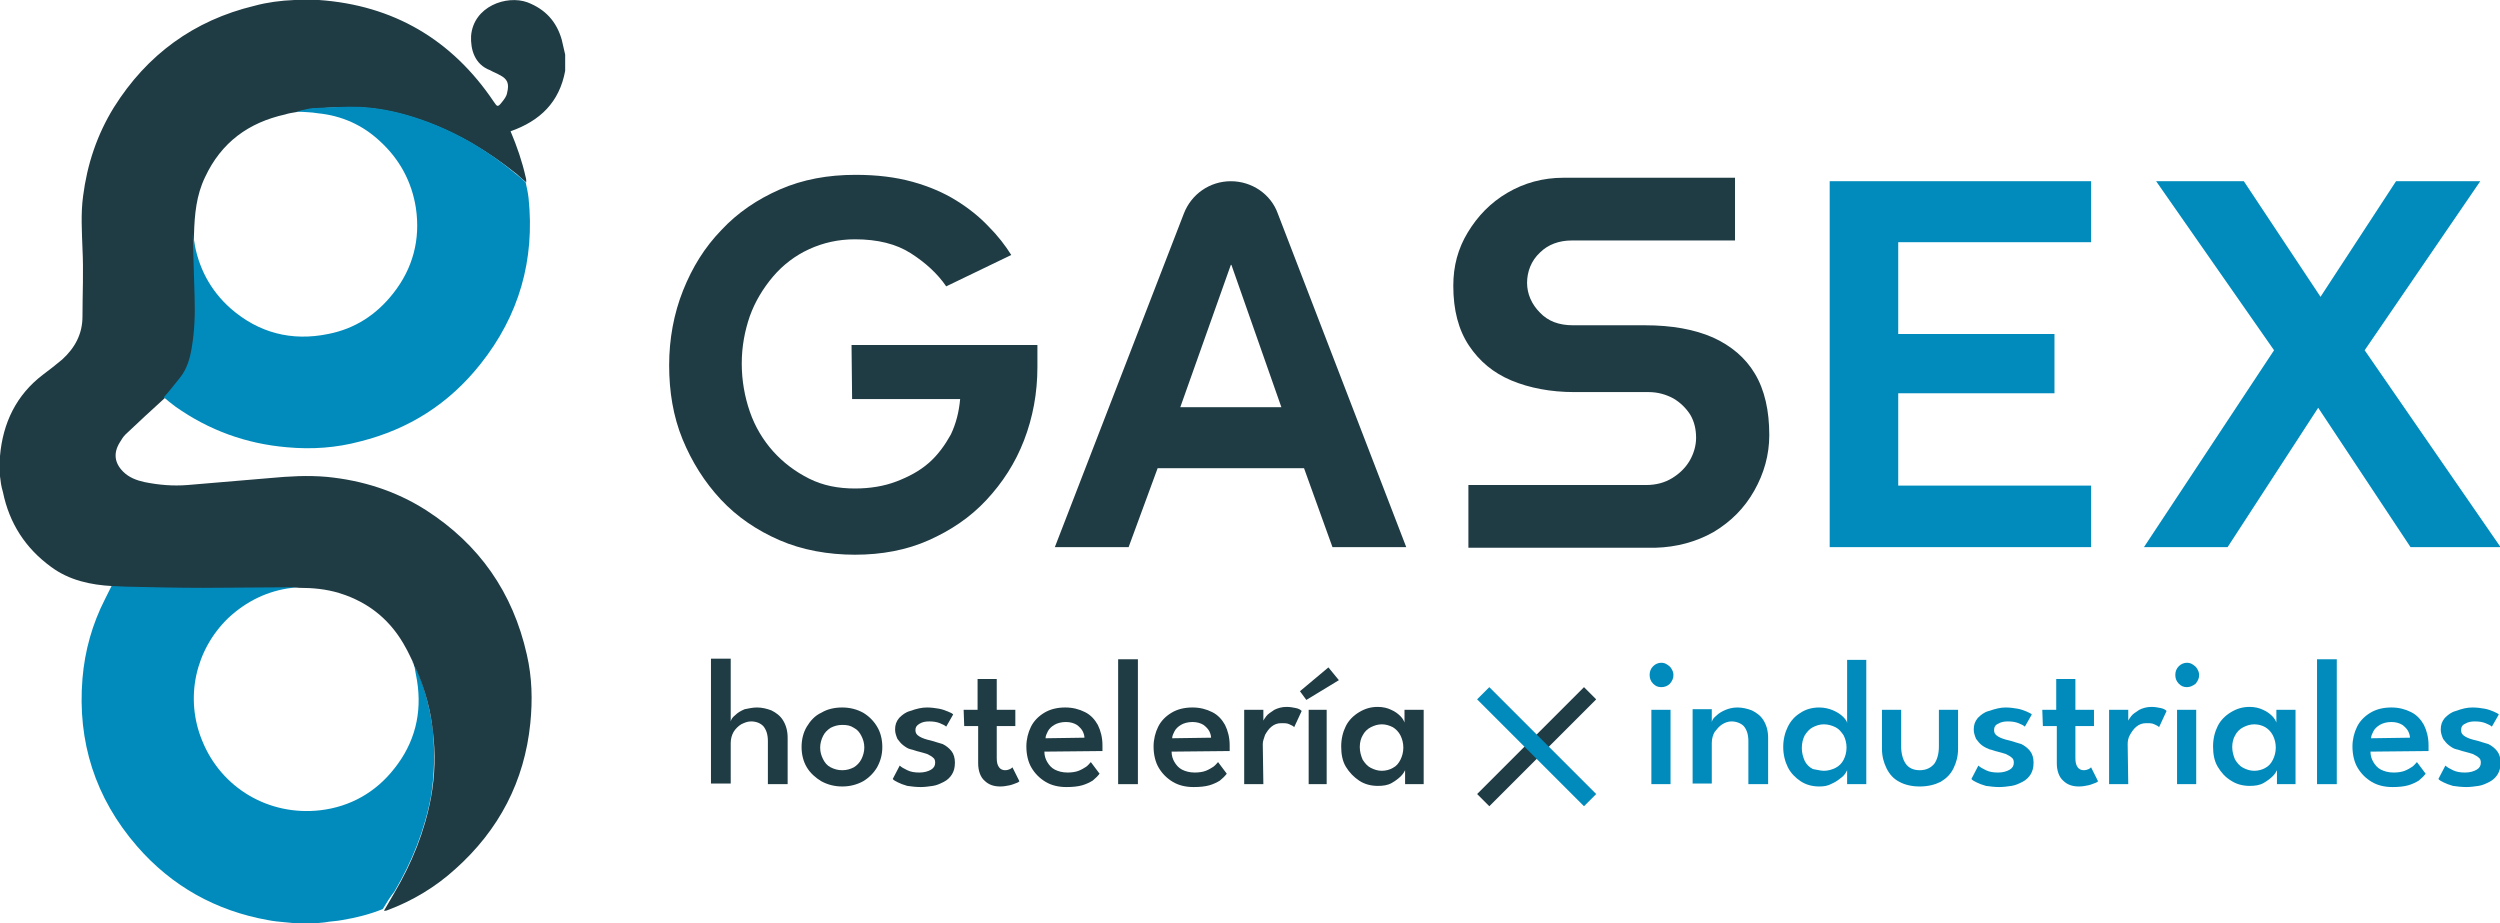 <?xml version="1.0" encoding="UTF-8"?>
<!-- Generator: Adobe Illustrator 26.5.0, SVG Export Plug-In . SVG Version: 6.00 Build 0)  -->
<svg xmlns="http://www.w3.org/2000/svg" xmlns:xlink="http://www.w3.org/1999/xlink" version="1.1" id="Capa_2_00000018198959324891314890000015737766879384888195_" x="0px" y="0px" viewBox="0 0 430.4 158.9" style="enable-background:new 0 0 430.4 158.9;" xml:space="preserve">
<style type="text/css">
	.st0{fill:#008BBC;}
	.st1{fill:#1F3B44;}
</style>
<g id="Capa_1-2">
	<g>
		<g>
			<path class="st0" d="M65.9,156.5c-2.2,0.9-4.6,1.5-7,1.9c-1,0.2-2,0.2-3,0.4c-0.7,0.1-1.4,0.1-2.1,0.2h-2.4l-2.1-0.2     c-1.1-0.1-2.2-0.2-3.2-0.4c-8.9-1.6-16.5-5.8-22.5-12.7c-7.2-8.3-10.3-18-9.4-28.9c0.4-4.8,1.7-9.4,3.9-13.7     c0.4-0.8,0.8-1.6,1.2-2.4c0.8,0.1,1.6,0.1,2.5,0.1c4.4,0.1,8.7,0.2,13.1,0.2c5.1,0,10.2-0.1,15.3-0.1c0.4,0,0.8,0.1,1.2,0.1     c-0.4,0.1-0.7,0.1-1.1,0.2c-4.2,0.5-7.9,2.3-11,5.2c-5.7,5.5-7.5,13.8-4.5,21.1c3.3,8.2,11.5,13,20.3,12     c5.2-0.6,9.6-3.1,12.8-7.2c3.5-4.4,4.8-9.5,3.9-15.1c-0.2-0.9-0.3-1.8-0.5-2.8c0.1,0.2,0.2,0.3,0.3,0.5c1.5,3.4,2.4,6.9,2.9,10.6     c0.4,3.9,0.3,7.8-0.3,11.6c-1.1,5.9-3.3,11.3-6.3,16.4C67.1,154.5,66.5,155.5,65.9,156.5L65.9,156.5z"></path>
			<path class="st1" d="M97.3,11.7c0,0.2,0,0.3,0,0.5c-1,5.4-4.3,8.6-9.4,10.4c1.1,2.6,2,5.2,2.6,7.9c0.1,0.3,0.1,0.6,0.1,0.9     c-0.6-0.5-1.1-0.9-1.6-1.4C84,26,78.6,22.8,72.6,20.7c-3.4-1.2-6.9-2-10.5-2.2c-2.6-0.1-5.2,0-7.9,0.2c-1.1,0.1-2.2,0.4-3.2,0.6     c-0.6,0.1-1.3,0.2-1.9,0.4c-6.3,1.4-11,4.8-13.8,10.8c-1.5,3.1-1.8,6.4-1.9,9.8c0,0.3,0,0.5,0,0.8c0.1,3.4,0.2,6.7,0.3,10.1     c0.1,3,0,5.9-0.5,8.8c-0.3,1.8-0.8,3.6-2,5.1c-0.9,1.2-1.9,2.3-2.8,3.4c-2.3,2.1-4.6,4.2-6.8,6.3c-0.4,0.4-0.7,0.9-1,1.4     c-1.1,1.8-0.9,3.5,0.6,5c1,1,2.3,1.5,3.7,1.8c2.5,0.5,4.9,0.7,7.4,0.5c4.7-0.4,9.5-0.8,14.2-1.2c3.2-0.3,6.5-0.5,9.8-0.2     c6.1,0.6,11.8,2.4,17,5.7c9.2,5.9,15,14.2,17.4,24.9c0.9,3.9,1,7.8,0.6,11.8c-1,10-5.4,18.4-12.9,25.1c-3.4,3.1-7.4,5.5-11.7,7.1     c-0.2,0.1-0.4,0.1-0.6,0.1c0.6-1,1.2-2.1,1.8-3.1c3-5.1,5.2-10.5,6.3-16.4c0.7-3.8,0.8-7.7,0.3-11.6c-0.4-3.7-1.4-7.2-2.9-10.6     c-0.1-0.2-0.2-0.3-0.3-0.5l0,0c-0.1-0.2-0.1-0.4-0.2-0.6c-0.4-0.8-0.8-1.7-1.2-2.4c-2.5-4.7-6.3-7.9-11.5-9.5     c-2.3-0.7-4.6-0.9-6.9-0.9c-0.4,0-0.8-0.1-1.2-0.1c-5.1,0-10.2,0.1-15.3,0.1c-4.4,0-8.7-0.1-13.1-0.2c-0.8,0-1.6-0.1-2.5-0.1     c-3.8-0.2-7.5-1-10.6-3.3c-4.4-3.2-7.2-7.5-8.3-12.9C0.2,83.7,0.1,82.9,0,82c0-1.2,0-2.3,0-3.5c0.5-5.7,2.8-10.5,7.4-14     c1.1-0.8,2.2-1.7,3.3-2.6c2.2-2,3.5-4.4,3.5-7.4c0-3.9,0.2-7.8,0-11.7c-0.1-3-0.3-6,0.1-9c0.7-5.5,2.4-10.6,5.3-15.3     C25.3,9.4,33.4,3.5,43.8,1c2.2-0.6,4.5-0.9,6.9-1h0.7c0.9,0,1.8,0,2.8,0c0.2,0,0.5,0,0.7,0C67.7,0.9,77.8,6.8,85,17.5     c0.6,0.9,0.7,1,1.4,0.1c0.4-0.5,0.8-1,0.9-1.6c0.4-1.6,0.1-2.4-1.3-3.1c-0.5-0.3-1.1-0.5-1.6-0.8c-2.7-1-3.4-3.6-3.3-5.9     c0.4-5.1,6.1-7.1,9.7-5.8c3.1,1.2,5,3.3,5.9,6.4c0.2,0.8,0.4,1.7,0.6,2.6c0,0.2,0,0.3,0,0.5C97.3,10.6,97.3,11.1,97.3,11.7     L97.3,11.7z"></path>
			<path class="st0" d="M51,19.2c1.1-0.2,2.2-0.6,3.2-0.6c2.6-0.1,5.2-0.3,7.9-0.2c3.6,0.2,7.1,1,10.5,2.2c6,2.1,11.4,5.3,16.3,9.4     c0.6,0.5,1.1,0.9,1.6,1.4c0.2,0.9,0.4,1.8,0.5,2.7c1.1,10.6-1.6,20.2-8.3,28.6C77.3,69.5,70.4,73.9,62,76     c-4.1,1.1-8.3,1.4-12.6,1c-7-0.6-13.4-2.9-19.2-7c-0.7-0.5-1.4-1.1-2-1.6c1-1.1,1.9-2.3,2.8-3.4c1.2-1.5,1.7-3.3,2-5.1     c0.5-2.9,0.6-5.8,0.5-8.8c-0.1-3.4-0.2-6.7-0.3-10.1c0-0.3,0-0.5,0-0.8c0.1,0.4,0.1,0.8,0.2,1.2c0.7,4.6,2.8,8.6,6.3,11.7     c4.8,4.2,10.5,5.7,16.8,4.4c4.6-0.9,8.3-3.3,11.2-7c3.4-4.3,4.7-9.3,3.9-14.7c-0.7-4.5-2.8-8.4-6.2-11.5c-3-2.8-6.6-4.4-10.7-4.8     C53.6,19.3,52.3,19.3,51,19.2L51,19.2z"></path>
			<path class="st0" d="M71.2,114.4c-0.1-0.2-0.1-0.4-0.2-0.6C71,114,71.1,114.2,71.2,114.4z"></path>
		</g>
		<g>
			<path class="st1" d="M130.3,121.8c0.9,0,1.7,0.2,2.5,0.5c0.8,0.4,1.5,0.9,2,1.7c0.5,0.8,0.8,1.8,0.8,3v8h-3.4v-7.4     c0-1.2-0.3-2-0.8-2.6c-0.5-0.5-1.2-0.8-2.1-0.8c-0.6,0-1.1,0.2-1.7,0.5c-0.5,0.3-1,0.8-1.3,1.3c-0.3,0.5-0.5,1.2-0.5,1.9v7h-3.4     v-21.5h3.4v10.8c0.1-0.4,0.3-0.7,0.8-1.1c0.4-0.4,0.9-0.7,1.6-1C128.8,122,129.5,121.8,130.3,121.8L130.3,121.8z"></path>
			<path class="st1" d="M145,135.4c-1.3,0-2.5-0.3-3.6-0.9c-1-0.6-1.9-1.4-2.5-2.4c-0.6-1-0.9-2.2-0.9-3.5s0.3-2.5,0.9-3.5     c0.6-1,1.4-1.9,2.5-2.4c1-0.6,2.2-0.9,3.6-0.9c1.3,0,2.5,0.3,3.6,0.9c1,0.6,1.8,1.4,2.4,2.4c0.6,1,0.9,2.2,0.9,3.5     c0,1.3-0.3,2.4-0.9,3.5c-0.6,1-1.4,1.8-2.4,2.4C147.5,135.1,146.3,135.4,145,135.4z M145,132.6c0.8,0,1.4-0.2,2-0.5     c0.5-0.3,1-0.8,1.3-1.4c0.3-0.6,0.5-1.3,0.5-2c0-0.8-0.2-1.4-0.5-2c-0.3-0.6-0.7-1.1-1.3-1.4c-0.6-0.4-1.2-0.5-2-0.5     s-1.4,0.2-2,0.5c-0.6,0.4-1,0.8-1.3,1.4c-0.3,0.6-0.5,1.3-0.5,2c0,0.8,0.2,1.4,0.5,2c0.3,0.6,0.7,1.1,1.3,1.4     C143.6,132.4,144.2,132.6,145,132.6z"></path>
			<path class="st1" d="M159.6,121.8c0.7,0,1.4,0.1,2,0.2c0.6,0.1,1.1,0.3,1.6,0.5s0.7,0.3,0.9,0.5l-1.2,2.1     c-0.2-0.2-0.6-0.4-1.1-0.6c-0.5-0.2-1.1-0.3-1.8-0.3s-1.2,0.1-1.7,0.4s-0.7,0.6-0.7,1.1c0,0.5,0.2,0.8,0.7,1.1     c0.5,0.3,1.1,0.5,2,0.7c0.7,0.2,1.3,0.4,2,0.6c0.6,0.3,1.1,0.7,1.5,1.2c0.4,0.5,0.6,1.2,0.6,2c0,0.9-0.2,1.5-0.5,2     s-0.8,1-1.4,1.3c-0.6,0.3-1.2,0.6-1.9,0.7c-0.7,0.1-1.4,0.2-2.1,0.2c-0.8,0-1.6-0.1-2.3-0.2c-0.7-0.2-1.2-0.4-1.6-0.6     c-0.4-0.2-0.8-0.4-0.9-0.6l1.2-2.3c0.3,0.3,0.7,0.5,1.3,0.8c0.6,0.3,1.3,0.4,2.1,0.4c0.8,0,1.5-0.2,2-0.5     c0.5-0.3,0.7-0.7,0.7-1.2c0-0.4-0.1-0.7-0.4-0.9c-0.2-0.2-0.6-0.4-1-0.6c-0.4-0.1-0.9-0.3-1.4-0.4c-0.5-0.1-0.9-0.3-1.4-0.4     s-0.9-0.4-1.3-0.7c-0.4-0.3-0.7-0.7-1-1.1c-0.2-0.5-0.4-1-0.4-1.6c0-0.8,0.2-1.4,0.7-2c0.5-0.5,1.1-1,1.9-1.2     C157.8,122,158.7,121.8,159.6,121.8L159.6,121.8z"></path>
			<path class="st1" d="M165.9,122.2h2.4v-5.3h3.3v5.3h3.2v2.8h-3.2v5.5c0,0.7,0.1,1.2,0.4,1.6c0.2,0.3,0.6,0.5,1,0.5     c0.4,0,0.7-0.1,0.9-0.2c0.2-0.1,0.3-0.2,0.4-0.3l1.2,2.4c-0.1,0.1-0.2,0.2-0.5,0.3c-0.3,0.1-0.7,0.3-1.2,0.4     c-0.5,0.1-1,0.2-1.6,0.2c-1.1,0-2-0.3-2.7-1c-0.7-0.6-1.1-1.7-1.1-3V125h-2.4L165.9,122.2L165.9,122.2z"></path>
			<path class="st1" d="M179.8,129.4c0,0.7,0.2,1.3,0.5,1.8c0.3,0.5,0.7,1,1.3,1.3c0.6,0.3,1.3,0.5,2.2,0.5c0.7,0,1.4-0.1,1.9-0.3     c0.5-0.2,1-0.5,1.3-0.7s0.6-0.6,0.8-0.8l1.5,2c-0.3,0.4-0.7,0.8-1.2,1.2c-0.5,0.3-1.1,0.6-1.8,0.8c-0.7,0.2-1.6,0.3-2.7,0.3     c-1.4,0-2.6-0.3-3.6-0.9c-1-0.6-1.8-1.4-2.4-2.4c-0.6-1-0.9-2.3-0.9-3.7c0-1.2,0.3-2.4,0.8-3.4c0.5-1,1.3-1.8,2.3-2.4     c1-0.6,2.2-0.9,3.6-0.9c1.3,0,2.4,0.3,3.4,0.8c1,0.5,1.7,1.3,2.2,2.2c0.5,1,0.8,2.2,0.8,3.5c0,0.1,0,0.3,0,0.5s0,0.4,0,0.5     L179.8,129.4L179.8,129.4z M186.7,127c0-0.3-0.1-0.7-0.3-1.1c-0.2-0.4-0.6-0.8-1-1.1c-0.5-0.3-1.1-0.5-1.9-0.5     c-0.8,0-1.5,0.2-2,0.5c-0.5,0.3-0.9,0.7-1.1,1.1c-0.2,0.4-0.4,0.8-0.4,1.2L186.7,127L186.7,127z"></path>
			<path class="st1" d="M195.9,135h-3.4v-21.5h3.4V135z"></path>
			<path class="st1" d="M201.7,129.4c0,0.7,0.2,1.3,0.5,1.8c0.3,0.5,0.7,1,1.3,1.3c0.6,0.3,1.3,0.5,2.2,0.5c0.7,0,1.4-0.1,1.9-0.3     c0.5-0.2,1-0.5,1.3-0.7c0.4-0.3,0.6-0.6,0.8-0.8l1.5,2c-0.3,0.4-0.7,0.8-1.2,1.2c-0.5,0.3-1.1,0.6-1.8,0.8     c-0.7,0.2-1.6,0.3-2.7,0.3c-1.4,0-2.6-0.3-3.6-0.9c-1-0.6-1.8-1.4-2.4-2.4c-0.6-1-0.9-2.3-0.9-3.7c0-1.2,0.3-2.4,0.8-3.4     c0.5-1,1.3-1.8,2.3-2.4s2.2-0.9,3.6-0.9c1.3,0,2.4,0.3,3.4,0.8c1,0.5,1.7,1.3,2.2,2.2c0.5,1,0.8,2.2,0.8,3.5c0,0.1,0,0.3,0,0.5     s0,0.4,0,0.5L201.7,129.4L201.7,129.4z M208.5,127c0-0.3-0.1-0.7-0.3-1.1c-0.2-0.4-0.6-0.8-1-1.1c-0.5-0.3-1.1-0.5-1.9-0.5     c-0.8,0-1.5,0.2-2,0.5c-0.5,0.3-0.9,0.7-1.1,1.1c-0.2,0.4-0.4,0.8-0.4,1.2L208.5,127L208.5,127z"></path>
			<path class="st1" d="M217.5,135h-3.3v-12.8h3.3v2.1h-0.1c0.1-0.3,0.3-0.6,0.6-1c0.3-0.4,0.8-0.7,1.4-1.1c0.6-0.3,1.3-0.5,2.1-0.5     c0.6,0,1.1,0.1,1.6,0.2s0.8,0.3,1,0.5l-1.3,2.8c-0.1-0.2-0.4-0.3-0.8-0.5c-0.4-0.2-0.8-0.2-1.4-0.2c-0.7,0-1.2,0.2-1.7,0.6     c-0.5,0.4-0.8,0.9-1.1,1.4c-0.2,0.6-0.4,1.1-0.4,1.6L217.5,135L217.5,135z"></path>
			<path class="st1" d="M224.9,120.5l-1.1-1.5l4.9-4.1l1.8,2.2L224.9,120.5L224.9,120.5z M225.3,135v-12.8h3.1V135H225.3z"></path>
			<path class="st1" d="M241.9,135v-2.4c-0.1,0.2-0.3,0.6-0.7,1c-0.4,0.4-0.9,0.8-1.6,1.2c-0.7,0.4-1.5,0.5-2.4,0.5     c-1.2,0-2.3-0.3-3.2-0.9s-1.7-1.4-2.3-2.4c-0.6-1-0.8-2.2-0.8-3.5c0-1.3,0.3-2.5,0.8-3.5c0.5-1,1.3-1.8,2.3-2.4     c1-0.6,2-0.9,3.2-0.9c0.9,0,1.7,0.2,2.3,0.5c0.7,0.3,1.2,0.7,1.6,1.1c0.4,0.4,0.6,0.8,0.7,1.1v-2.2h3.3V135L241.9,135L241.9,135z      M234.1,128.6c0,0.8,0.2,1.5,0.5,2.2c0.4,0.6,0.8,1.1,1.4,1.4c0.6,0.3,1.2,0.5,1.9,0.5c0.7,0,1.4-0.2,1.9-0.5     c0.6-0.3,1-0.8,1.3-1.4s0.5-1.3,0.5-2.1c0-0.8-0.2-1.5-0.5-2.1c-0.3-0.6-0.8-1.1-1.3-1.4c-0.6-0.3-1.2-0.5-1.9-0.5     c-0.7,0-1.3,0.2-1.9,0.5c-0.6,0.3-1.1,0.8-1.4,1.4C234.3,127.1,234.1,127.8,234.1,128.6L234.1,128.6z"></path>
			<path class="st1" d="M256.4,138.8l-2.1-2.1l18.4-18.4l2.1,2.1L256.4,138.8L256.4,138.8z"></path>
			<path class="st0" d="M274.8,136.7l-2.1,2.1l-18.4-18.4l2.1-2.1L274.8,136.7z"></path>
			<path class="st0" d="M286,118.3c-0.6,0-1-0.2-1.4-0.6c-0.4-0.4-0.6-0.9-0.6-1.5s0.2-1.1,0.6-1.5c0.4-0.4,0.9-0.6,1.4-0.6     c0.4,0,0.7,0.1,1,0.3c0.3,0.2,0.6,0.4,0.8,0.8c0.2,0.3,0.3,0.7,0.3,1c0,0.6-0.2,1-0.6,1.5C287.1,118.1,286.6,118.3,286,118.3z      M284.3,135v-12.8h3.3V135H284.3z"></path>
			<path class="st0" d="M299.1,121.8c0.9,0,1.7,0.2,2.5,0.5c0.8,0.4,1.5,0.9,2,1.7c0.5,0.8,0.8,1.8,0.8,3v8H301v-7.4     c0-1.2-0.3-2-0.8-2.6c-0.5-0.5-1.3-0.8-2.1-0.8c-0.6,0-1.1,0.2-1.6,0.5c-0.5,0.3-0.9,0.8-1.3,1.3c-0.3,0.5-0.5,1.2-0.5,1.9v7     h-3.3v-12.8h3.3v2.2c0.1-0.4,0.3-0.7,0.8-1.1c0.4-0.4,0.9-0.7,1.6-1C297.6,122,298.3,121.8,299.1,121.8L299.1,121.8z"></path>
			<path class="st0" d="M313.2,135.4c-1.2,0-2.3-0.3-3.2-0.9c-0.9-0.6-1.7-1.4-2.2-2.4c-0.5-1-0.8-2.2-0.8-3.5     c0-1.3,0.3-2.5,0.8-3.5c0.5-1,1.2-1.8,2.2-2.4c0.9-0.6,2-0.9,3.2-0.9c0.9,0,1.7,0.2,2.4,0.5c0.7,0.3,1.3,0.7,1.7,1.1     c0.4,0.4,0.7,0.8,0.7,1.1v-10.9h3.3V135H318v-2.4c-0.2,0.4-0.4,0.8-0.9,1.2c-0.5,0.4-1,0.8-1.7,1.1     C314.7,135.3,314,135.4,313.2,135.4L313.2,135.4z M314,132.7c0.7,0,1.4-0.2,2-0.5s1.1-0.8,1.4-1.4s0.5-1.3,0.5-2.1     c0-0.8-0.2-1.5-0.5-2.1c-0.4-0.6-0.8-1.1-1.4-1.4c-0.6-0.3-1.3-0.5-2-0.5c-0.7,0-1.3,0.2-1.9,0.5s-1,0.8-1.4,1.4     c-0.3,0.6-0.5,1.3-0.5,2.2c0,0.8,0.2,1.5,0.5,2.2c0.3,0.6,0.8,1.1,1.4,1.4C312.8,132.5,313.4,132.7,314,132.7L314,132.7z"></path>
			<path class="st0" d="M327.3,128.5c0,1.2,0.3,2.3,0.8,3c0.5,0.7,1.3,1.1,2.4,1.1c1.1,0,1.9-0.4,2.5-1.1c0.5-0.7,0.8-1.7,0.8-3     v-6.3h3.3v6.7c0,1.3-0.3,2.4-0.8,3.4c-0.5,1-1.2,1.7-2.2,2.3c-1,0.5-2.2,0.8-3.6,0.8s-2.6-0.3-3.5-0.8c-1-0.5-1.7-1.3-2.2-2.3     c-0.5-1-0.8-2.1-0.8-3.4v-6.7h3.3L327.3,128.5L327.3,128.5z"></path>
			<path class="st0" d="M345.3,121.8c0.7,0,1.4,0.1,2,0.2c0.6,0.1,1.1,0.3,1.6,0.5c0.4,0.2,0.7,0.3,0.9,0.5l-1.2,2.1     c-0.2-0.2-0.6-0.4-1.1-0.6c-0.5-0.2-1.1-0.3-1.8-0.3s-1.2,0.1-1.7,0.4c-0.5,0.2-0.7,0.6-0.7,1.1c0,0.5,0.2,0.8,0.7,1.1     c0.5,0.3,1.1,0.5,2,0.7c0.7,0.2,1.3,0.4,2,0.6c0.6,0.3,1.1,0.7,1.5,1.2c0.4,0.5,0.6,1.2,0.6,2c0,0.9-0.2,1.5-0.5,2     s-0.8,1-1.4,1.3c-0.6,0.3-1.2,0.6-1.9,0.7s-1.4,0.2-2.1,0.2c-0.8,0-1.6-0.1-2.3-0.2c-0.7-0.2-1.2-0.4-1.6-0.6     c-0.4-0.2-0.8-0.4-0.9-0.6l1.2-2.3c0.3,0.3,0.7,0.5,1.3,0.8c0.6,0.3,1.3,0.4,2.1,0.4c0.8,0,1.5-0.2,2-0.5     c0.5-0.3,0.7-0.7,0.7-1.2c0-0.4-0.1-0.7-0.4-0.9c-0.2-0.2-0.6-0.4-1-0.6c-0.4-0.1-0.9-0.3-1.4-0.4c-0.5-0.1-0.9-0.3-1.4-0.4     c-0.5-0.2-0.9-0.4-1.3-0.7c-0.4-0.3-0.7-0.7-1-1.1c-0.2-0.5-0.4-1-0.4-1.6c0-0.8,0.2-1.4,0.7-2c0.5-0.5,1.1-1,1.9-1.2     C343.6,122,344.4,121.8,345.3,121.8L345.3,121.8z"></path>
			<path class="st0" d="M425.7,121.8c0.7,0,1.4,0.1,2,0.2c0.6,0.1,1.1,0.3,1.6,0.5c0.4,0.2,0.7,0.3,0.9,0.5l-1.2,2.1     c-0.2-0.2-0.6-0.4-1.1-0.6c-0.5-0.2-1.1-0.3-1.8-0.3c-0.7,0-1.2,0.1-1.7,0.4c-0.5,0.2-0.7,0.6-0.7,1.1c0,0.5,0.2,0.8,0.7,1.1     c0.5,0.3,1.1,0.5,2,0.7c0.7,0.2,1.3,0.4,2,0.6c0.6,0.3,1.1,0.7,1.5,1.2c0.4,0.5,0.6,1.2,0.6,2c0,0.9-0.2,1.5-0.5,2     c-0.3,0.5-0.8,1-1.4,1.3c-0.6,0.3-1.2,0.6-1.9,0.7s-1.4,0.2-2.1,0.2c-0.8,0-1.6-0.1-2.3-0.2c-0.7-0.2-1.2-0.4-1.6-0.6     c-0.4-0.2-0.8-0.4-0.9-0.6l1.2-2.3c0.3,0.3,0.7,0.5,1.3,0.8c0.6,0.3,1.3,0.4,2.1,0.4c0.8,0,1.5-0.2,2-0.5     c0.5-0.3,0.7-0.7,0.7-1.2c0-0.4-0.1-0.7-0.4-0.9c-0.2-0.2-0.6-0.4-1-0.6c-0.4-0.1-0.9-0.3-1.4-0.4c-0.5-0.1-0.9-0.3-1.4-0.4     s-0.9-0.4-1.3-0.7c-0.4-0.3-0.7-0.7-1-1.1c-0.2-0.5-0.4-1-0.4-1.6c0-0.8,0.2-1.4,0.7-2c0.5-0.5,1.1-1,1.9-1.2     C423.9,122,424.7,121.8,425.7,121.8L425.7,121.8z"></path>
			<path class="st0" d="M351.6,122.2h2.4v-5.3h3.3v5.3h3.2v2.8h-3.2v5.5c0,0.7,0.1,1.2,0.4,1.6c0.2,0.3,0.6,0.5,1,0.5     c0.4,0,0.7-0.1,0.9-0.2c0.2-0.1,0.3-0.2,0.4-0.3l1.2,2.4c-0.1,0.1-0.2,0.2-0.5,0.3s-0.7,0.3-1.2,0.4c-0.5,0.1-1,0.2-1.6,0.2     c-1.1,0-2-0.3-2.7-1c-0.7-0.6-1.1-1.7-1.1-3V125h-2.4L351.6,122.2L351.6,122.2z"></path>
			<path class="st0" d="M366.4,135h-3.3v-12.8h3.3v2.1h-0.1c0.1-0.3,0.3-0.6,0.6-1c0.3-0.4,0.8-0.7,1.4-1.1c0.6-0.3,1.3-0.5,2.1-0.5     c0.6,0,1.1,0.1,1.6,0.2s0.8,0.3,1,0.5l-1.3,2.8c-0.1-0.2-0.4-0.3-0.8-0.5c-0.4-0.2-0.8-0.2-1.4-0.2c-0.7,0-1.2,0.2-1.7,0.6     c-0.5,0.4-0.8,0.9-1.1,1.4s-0.4,1.1-0.4,1.6L366.4,135L366.4,135z"></path>
			<path class="st0" d="M376.5,118.3c-0.6,0-1-0.2-1.4-0.6c-0.4-0.4-0.6-0.9-0.6-1.5s0.2-1.1,0.6-1.5c0.4-0.4,0.9-0.6,1.4-0.6     c0.4,0,0.7,0.1,1,0.3c0.3,0.2,0.6,0.4,0.8,0.8c0.2,0.3,0.3,0.7,0.3,1c0,0.6-0.2,1-0.6,1.5C377.5,118.1,377,118.3,376.5,118.3z      M374.8,135v-12.8h3.3V135H374.8z"></path>
			<path class="st0" d="M392,135v-2.4c-0.1,0.2-0.3,0.6-0.7,1c-0.4,0.4-0.9,0.8-1.6,1.2c-0.7,0.4-1.5,0.5-2.4,0.5     c-1.2,0-2.3-0.3-3.2-0.9c-1-0.6-1.7-1.4-2.3-2.4c-0.6-1-0.8-2.2-0.8-3.5c0-1.3,0.3-2.5,0.8-3.5c0.5-1,1.3-1.8,2.3-2.4     c1-0.6,2-0.9,3.2-0.9c0.9,0,1.7,0.2,2.3,0.5c0.7,0.3,1.2,0.7,1.6,1.1c0.4,0.4,0.6,0.8,0.7,1.1v-2.2h3.3V135L392,135L392,135z      M384.3,128.6c0,0.8,0.2,1.5,0.5,2.2c0.4,0.6,0.8,1.1,1.4,1.4c0.6,0.3,1.2,0.5,1.9,0.5c0.7,0,1.4-0.2,1.9-0.5     c0.6-0.3,1-0.8,1.3-1.4s0.5-1.3,0.5-2.1c0-0.8-0.2-1.5-0.5-2.1c-0.3-0.6-0.8-1.1-1.3-1.4s-1.2-0.5-1.9-0.5     c-0.7,0-1.3,0.2-1.9,0.5s-1.1,0.8-1.4,1.4C384.5,127.1,384.3,127.8,384.3,128.6L384.3,128.6z"></path>
			<path class="st0" d="M402.3,135h-3.4v-21.5h3.4V135z"></path>
			<path class="st0" d="M408.1,129.4c0,0.7,0.2,1.3,0.5,1.8c0.3,0.5,0.7,1,1.3,1.3c0.6,0.3,1.3,0.5,2.2,0.5c0.7,0,1.4-0.1,1.9-0.3     c0.5-0.2,1-0.5,1.3-0.7s0.6-0.6,0.8-0.8l1.5,2c-0.3,0.4-0.7,0.8-1.2,1.2c-0.5,0.3-1.1,0.6-1.8,0.8c-0.7,0.2-1.6,0.3-2.7,0.3     c-1.4,0-2.6-0.3-3.6-0.9c-1-0.6-1.8-1.4-2.4-2.4c-0.6-1-0.9-2.3-0.9-3.7c0-1.2,0.3-2.4,0.8-3.4c0.5-1,1.3-1.8,2.3-2.4     s2.2-0.9,3.6-0.9c1.3,0,2.4,0.3,3.4,0.8c1,0.5,1.7,1.3,2.2,2.2c0.5,1,0.8,2.2,0.8,3.5c0,0.1,0,0.3,0,0.5s0,0.4,0,0.5L408.1,129.4     L408.1,129.4z M414.9,127c0-0.3-0.1-0.7-0.3-1.1c-0.2-0.4-0.6-0.8-1-1.1c-0.5-0.3-1.1-0.5-1.9-0.5c-0.8,0-1.5,0.2-2,0.5     c-0.5,0.3-0.9,0.7-1.1,1.1c-0.2,0.4-0.4,0.8-0.4,1.2L414.9,127L414.9,127z"></path>
		</g>
		<path class="st1" d="M146.6,59.4h32v3.8c0,4.5-0.8,8.7-2.3,12.6c-1.5,3.9-3.7,7.3-6.5,10.3s-6.1,5.2-9.9,6.9    c-3.8,1.7-8.1,2.5-12.7,2.5s-9.1-0.8-13-2.5s-7.3-4-10.1-7c-2.8-3-5-6.5-6.6-10.4s-2.3-8.2-2.3-12.7S116,54,117.6,50    s3.7-7.4,6.6-10.4c2.8-3,6.2-5.3,10.1-7c3.9-1.7,8.2-2.5,13-2.5c3.7,0,6.9,0.4,9.8,1.2c2.9,0.8,5.4,1.9,7.5,3.2    c2.1,1.3,4,2.8,5.6,4.5c1.6,1.6,2.9,3.3,3.9,4.9l-11.2,5.4c-1.5-2.2-3.6-4.1-6.1-5.7s-5.7-2.4-9.6-2.4c-2.9,0-5.5,0.6-7.9,1.7    c-2.4,1.1-4.5,2.7-6.2,4.7s-3.1,4.3-4,6.8c-0.9,2.6-1.4,5.3-1.4,8.2c0,2.9,0.5,5.7,1.4,8.3s2.3,4.9,4,6.8s3.8,3.5,6.2,4.7    s5,1.7,7.9,1.7c2.6,0,5-0.4,7.1-1.2c2.1-0.8,4-1.8,5.6-3.2c1.6-1.4,2.8-3.1,3.8-4.9c0.9-1.9,1.4-3.9,1.6-6.1h-18.6L146.6,59.4    L146.6,59.4z"></path>
		<path class="st1" d="M211.9,31.2L211.9,31.2c3.6,0,6.9,2.2,8.1,5.6l22.1,57.4h-12.7l-4.9-13.6h-25.2l-5,13.6h-12.7l22.2-57.4    C205.1,33.4,208.3,31.2,211.9,31.2L211.9,31.2z M203.2,70.1h17.4L212,45.6h-0.1L203.2,70.1z"></path>
		<path class="st0" d="M315,31.2h45v10.5h-33.2v15.8h26.9v10.2h-26.9v15.9H360v10.6h-45L315,31.2L315,31.2z"></path>
		<path class="st0" d="M407.1,60.3l23.4,33.9h-15.5l-15.9-24l-15.6,24h-14.4l22.4-33.9l-20.3-29.1h15.1l13.2,19.9l13-19.9H427    L407.1,60.3L407.1,60.3z"></path>
		<path class="st1" d="M295,91.6c3-1.8,5.3-4.1,7-7.1s2.6-6.2,2.6-9.6c0-4.2-0.8-7.8-2.5-10.6c-1.6-2.7-4.1-4.8-7.2-6.2    c-3.2-1.4-7.1-2.1-11.7-2.1h-12.4c-2.4,0-4.3-0.7-5.7-2.2c-1.4-1.4-2.2-3.2-2.2-5.1s0.7-3.8,2.2-5.2c1.4-1.4,3.3-2.1,5.5-2.1h28.1    V30.6h-29.5c-3.6,0-6.8,0.9-9.7,2.6c-2.9,1.7-5.1,4-6.8,6.8c-1.7,2.8-2.5,5.8-2.5,9.2c0,4.2,0.9,7.6,2.7,10.3s4.2,4.7,7.3,6    c3.1,1.3,6.8,2,10.8,2h12.8c1.6,0,3,0.4,4.3,1.1c1.2,0.7,2.2,1.7,2.9,2.8c0.7,1.2,1,2.5,1,4c0,1.3-0.4,2.7-1.1,3.9    c-0.7,1.2-1.7,2.2-3,3c-1.3,0.8-2.8,1.2-4.5,1.2h-30.6v10.8h32.2C288.6,94.2,292,93.3,295,91.6L295,91.6z"></path>
	</g>
</g>
</svg>
